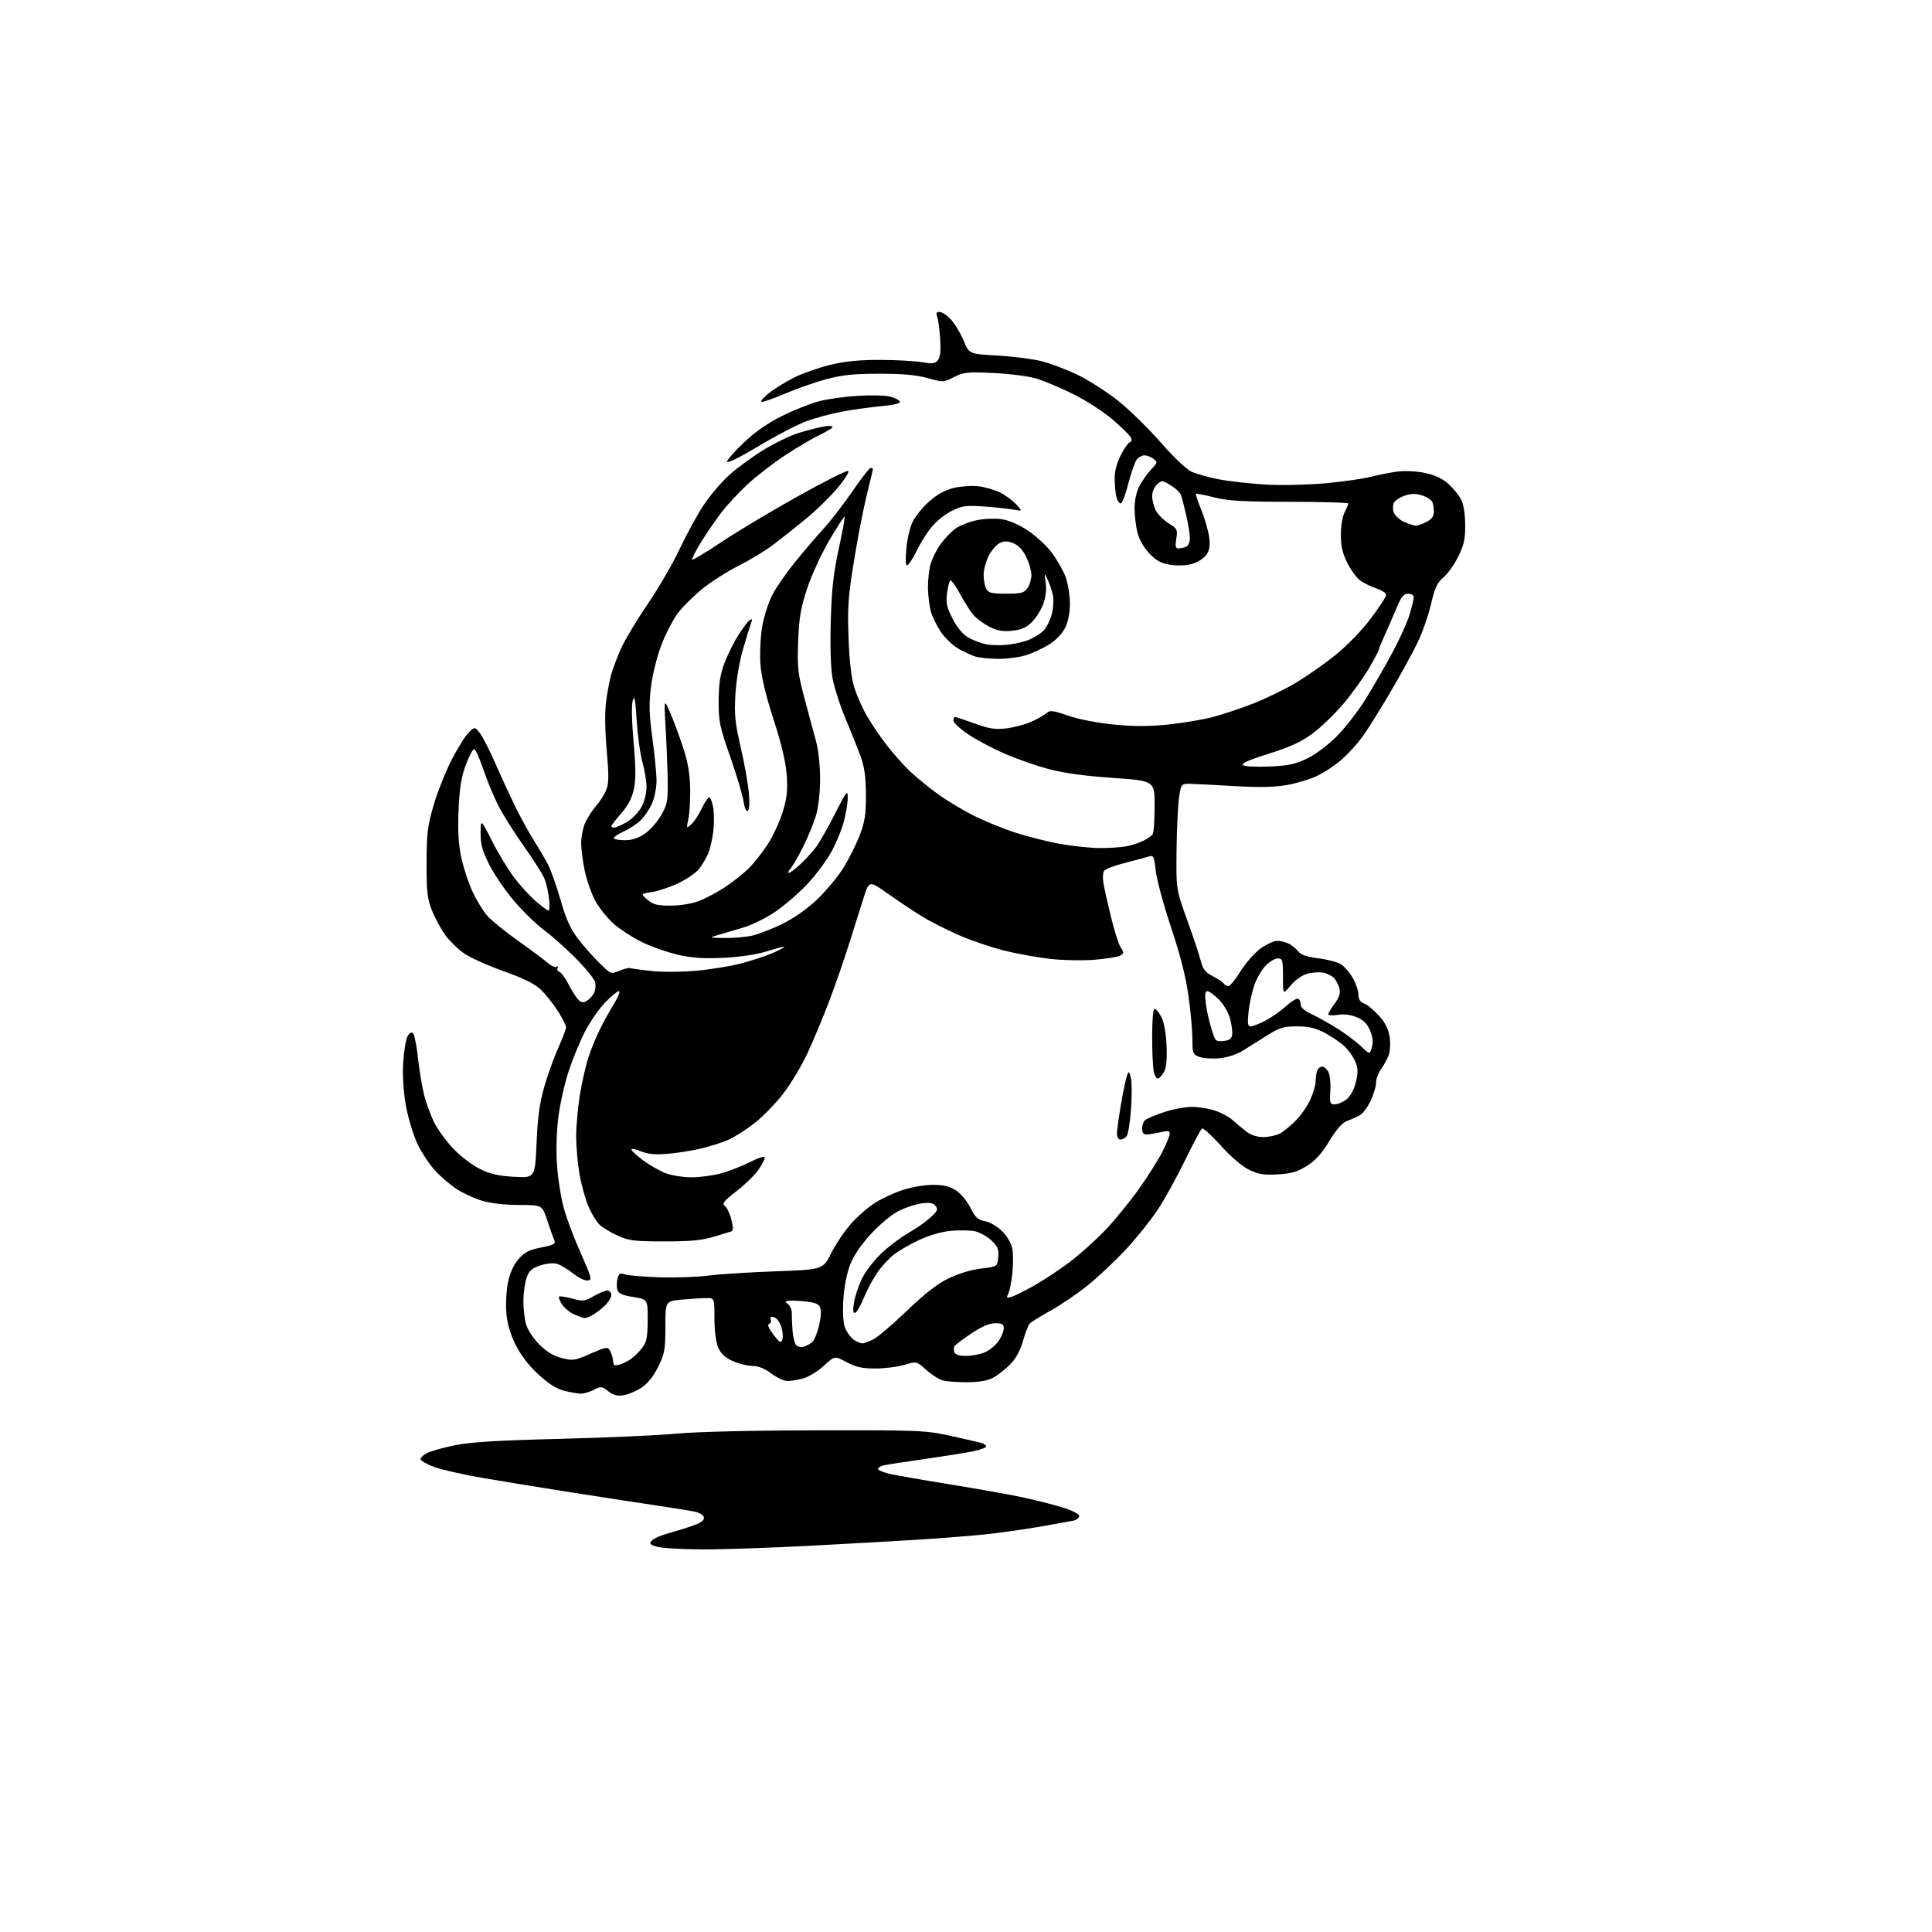 <?xml version="1.0" encoding="UTF-8" standalone="no"?>
<svg 
  version="1.1" 
  xmlns="http://www.w3.org/2000/svg" 
  xmlns:xlink="http://www.w3.org/1999/xlink" 
  xmlns:svg="http://www.w3.org/2000/svg"
  xmlns:rdf="http://www.w3.org/1999/02/22-rdf-syntax-ns#"
  xmlns:cc="http://creativecommons.org/ns#"
  xmlns:dc="http://purl.org/dc/elements/1.1/"
  viewBox="0 0 768 768"
  width="768"
  height="768"
>
<style>svg {background-color: white; }</style>"
<path stroke="none" fill="black" fill-rule="evenodd" d="M278.56,615.91C270.83,615.86 263.00,615.39 261.17,614.86C258.40,614.06 258.04,613.65 259.05,612.44C259.72,611.64 262.79,610.28 265.88,609.44C268.97,608.59 273.44,607.19 275.80,606.34C278.77,605.27 280.01,604.29 279.80,603.18C279.62,602.25 278.01,601.27 275.99,600.86C274.07,600.47 267.77,599.46 262.00,598.61C256.23,597.76 241.15,595.45 228.50,593.47C215.85,591.49 199.20,588.78 191.50,587.44C183.80,586.11 175.27,584.16 172.54,583.12C169.81,582.08 167.42,580.75 167.22,580.17C167.03,579.59 168.16,578.45 169.74,577.63C171.32,576.82 176.41,575.39 181.05,574.47C187.24,573.23 198.33,572.56 222.50,571.97C240.65,571.52 261.57,570.59 269.00,569.89C277.21,569.13 299.16,568.61 325.00,568.57C365.82,568.50 367.92,568.59 378.00,570.81C383.77,572.08 389.29,573.34 390.25,573.62C391.21,573.91 392.00,574.52 392.00,575.00C392.00,575.47 389.64,576.34 386.75,576.92C383.86,577.51 375.20,578.89 367.50,579.99C359.80,581.09 352.49,582.22 351.25,582.51C350.01,582.80 349.00,583.43 349.00,583.92C349.00,584.40 351.14,585.29 353.75,585.90C356.36,586.50 367.04,588.36 377.47,590.04C387.90,591.72 400.73,594.00 405.97,595.10C411.21,596.21 418.54,598.06 422.25,599.20C426.20,600.41 429.00,601.84 429.00,602.62C429.00,603.36 427.99,604.18 426.75,604.46C425.51,604.73 419.32,605.85 413.00,606.94C406.68,608.03 397.00,609.39 391.50,609.95C386.00,610.52 374.52,611.43 366.00,611.98C357.48,612.53 337.48,613.65 321.56,614.49C305.64,615.32 286.29,615.96 278.56,615.91zM247.89,554.63C245.36,555.04 243.81,554.64 241.79,553.05C239.24,551.05 238.88,551.01 236.09,552.46C234.44,553.31 232.15,554.00 230.99,554.00C229.83,554.00 226.84,553.49 224.34,552.86C221.15,552.05 218.06,550.10 213.92,546.27C210.09,542.72 206.94,538.60 204.91,534.46C202.79,530.16 201.61,526.06 201.27,521.78C200.99,518.30 201.30,512.85 201.96,509.67C202.76,505.86 204.19,502.72 206.16,500.48C208.54,497.76 210.36,496.83 215.12,495.90C220.04,494.93 220.98,494.43 220.38,493.11C219.98,492.22 218.72,488.69 217.59,485.25C215.53,479.00 215.53,479.00 206.44,479.00C201.09,479.00 195.13,478.35 191.93,477.41C188.94,476.54 184.40,474.49 181.83,472.86C179.26,471.22 175.28,467.86 172.99,465.37C170.70,462.89 167.48,457.98 165.83,454.46C164.18,450.93 162.15,444.10 161.31,439.28C160.36,433.86 159.97,427.41 160.27,422.41C160.54,417.96 161.30,413.30 161.97,412.05C162.79,410.52 163.51,410.11 164.20,410.80C164.76,411.36 165.64,415.79 166.16,420.66C166.69,425.52 167.80,432.17 168.63,435.43C169.47,438.69 171.28,443.60 172.68,446.35C174.07,449.09 177.47,453.73 180.24,456.66C183.01,459.59 187.76,463.20 190.78,464.68C194.99,466.74 198.22,467.47 204.48,467.80C212.68,468.23 212.68,468.23 213.29,454.37C213.75,443.79 214.50,438.42 216.45,431.72C217.86,426.88 220.36,419.96 222.01,416.33C223.65,412.70 225.00,409.09 225.00,408.31C225.00,407.54 223.48,404.56 221.62,401.70C219.77,398.84 216.73,395.06 214.87,393.29C212.54,391.08 207.99,388.84 200.24,386.08C194.05,383.89 187.01,380.73 184.60,379.07C182.18,377.41 178.81,374.15 177.10,371.82C175.39,369.50 172.99,365.10 171.77,362.05C169.84,357.25 169.55,354.67 169.57,343.00C169.60,331.23 169.96,328.29 172.39,320.00C173.92,314.77 177.17,306.63 179.61,301.90C182.05,297.18 185.10,292.31 186.40,291.09C188.76,288.88 188.76,288.88 190.77,291.43C191.87,292.84 194.69,298.38 197.03,303.74C199.37,309.11 203.08,317.10 205.27,321.50C207.47,325.90 210.76,331.84 212.58,334.69C214.41,337.54 216.81,341.67 217.93,343.86C219.05,346.05 221.28,352.40 222.90,357.97C225.10,365.57 226.83,369.39 229.86,373.30C232.07,376.16 235.91,380.48 238.38,382.90C242.81,387.23 242.92,387.28 246.19,385.91C248.01,385.15 249.94,384.66 250.47,384.84C251.00,385.01 254.76,385.52 258.82,385.97C262.89,386.43 270.78,386.41 276.37,385.92C281.96,385.44 289.98,384.16 294.19,383.08C298.40,382.00 304.15,380.13 306.96,378.92C309.76,377.72 311.92,376.58 311.74,376.40C311.56,376.23 308.51,377.00 304.96,378.13C300.98,379.40 294.43,380.39 287.90,380.73C280.02,381.13 275.39,380.84 269.80,379.60C265.67,378.68 259.19,376.43 255.40,374.60C251.60,372.77 246.46,369.45 243.97,367.24C241.47,365.02 238.19,360.93 236.67,358.14C235.15,355.34 233.26,350.01 232.47,346.28C231.68,342.55 231.03,337.57 231.02,335.22C231.01,332.86 231.67,329.32 232.50,327.35C233.32,325.38 235.25,322.34 236.79,320.58C238.33,318.83 240.20,315.93 240.94,314.14C242.04,311.49 242.08,308.52 241.17,298.19C240.48,290.34 240.38,283.02 240.91,279.00C241.38,275.43 242.28,270.60 242.92,268.27C243.55,265.94 245.33,261.22 246.88,257.77C248.43,254.32 253.21,246.35 257.51,240.05C261.80,233.76 267.49,223.97 270.14,218.29C272.80,212.62 277.03,204.85 279.55,201.03C282.06,197.21 286.60,191.82 289.64,189.05C292.67,186.28 298.83,181.74 303.32,178.97C307.82,176.20 314.20,173.11 317.50,172.10C320.80,171.09 325.19,169.96 327.25,169.59C329.31,169.22 330.98,169.27 330.96,169.70C330.94,170.14 328.68,171.55 325.94,172.84C323.19,174.12 317.03,177.75 312.23,180.91C307.43,184.06 300.65,189.28 297.17,192.51C293.68,195.73 288.92,200.88 286.59,203.94C284.26,207.00 280.63,212.32 278.53,215.77C276.42,219.21 274.90,222.23 275.15,222.48C275.40,222.73 280.62,219.59 286.75,215.49C292.88,211.39 306.45,203.26 316.91,197.42C327.36,191.58 336.44,186.98 337.09,187.20C337.76,187.42 336.04,190.26 333.05,193.85C330.18,197.29 324.45,202.90 320.30,206.30C316.16,209.71 310.25,214.38 307.18,216.69C304.11,218.99 297.97,222.70 293.55,224.92C289.12,227.15 282.70,231.23 279.28,234.01C275.86,236.78 271.49,241.10 269.56,243.62C267.64,246.14 264.67,251.82 262.96,256.25C261.19,260.86 259.40,268.01 258.79,272.95C257.93,279.92 258.04,283.90 259.36,293.60C260.26,300.21 260.99,307.84 260.98,310.56C260.97,313.28 260.12,317.35 259.09,319.60C258.07,321.86 255.99,324.86 254.47,326.27C252.95,327.68 249.97,329.61 247.85,330.57C245.73,331.52 244.00,332.69 244.00,333.15C244.00,333.62 245.92,334.00 248.27,334.00C251.18,334.00 253.71,333.20 256.23,331.49C258.27,330.11 261.18,326.84 262.72,324.24C265.15,320.09 265.49,318.51 265.44,311.50C265.41,307.10 265.06,297.65 264.65,290.50C263.91,277.50 263.91,277.50 266.49,283.50C267.91,286.80 270.23,293.10 271.66,297.50C273.48,303.13 274.28,307.87 274.36,313.50C274.43,317.90 274.11,323.29 273.65,325.49C272.83,329.44 272.84,329.46 274.85,327.64C275.96,326.63 277.80,323.83 278.94,321.40C280.08,318.98 281.42,317.00 281.92,317.00C282.42,317.00 283.14,318.84 283.52,321.09C283.90,323.34 283.90,327.65 283.52,330.66C283.15,333.68 282.24,337.57 281.51,339.32C280.78,341.07 279.16,343.79 277.92,345.37C276.68,346.95 272.96,349.52 269.65,351.09C266.34,352.65 261.61,354.24 259.13,354.61C254.63,355.28 254.63,355.28 257.37,357.64C259.64,359.59 261.23,360.00 266.55,360.00C270.38,360.00 274.94,359.25 277.84,358.15C280.51,357.14 285.17,354.67 288.18,352.67C291.20,350.67 295.38,347.36 297.47,345.33C299.57,343.29 303.04,338.92 305.18,335.61C307.32,332.29 310.01,326.47 311.17,322.67C312.83,317.21 313.16,314.15 312.73,308.13C312.36,302.94 310.69,295.86 307.50,286.00C304.34,276.23 302.64,269.04 302.28,263.97C301.99,259.83 302.30,253.15 302.98,249.12C303.66,245.09 305.50,239.35 307.07,236.36C308.65,233.37 312.76,227.45 316.21,223.21C319.67,218.97 324.76,213.03 327.52,210.00C330.29,206.97 335.40,200.34 338.89,195.25C342.37,190.16 345.62,186.00 346.11,186.00C346.60,186.00 347.00,186.21 347.00,186.46C347.00,186.71 345.91,191.33 344.57,196.71C343.23,202.09 340.93,213.93 339.46,223.00C337.17,237.17 336.86,241.47 337.31,253.50C337.63,262.40 338.43,269.50 339.50,273.00C340.43,276.02 342.57,280.98 344.26,284.00C345.95,287.02 349.58,292.43 352.33,296.00C355.08,299.57 359.39,304.42 361.91,306.78C364.44,309.13 369.23,313.05 372.57,315.48C375.90,317.92 382.20,321.74 386.57,323.98C390.93,326.22 398.66,329.38 403.74,331.02C408.82,332.65 416.92,334.68 421.74,335.52C426.56,336.36 433.43,337.08 437.02,337.11C440.60,337.15 445.33,336.85 447.52,336.45C449.71,336.06 452.85,335.06 454.50,334.23C456.15,333.40 457.83,332.22 458.23,331.61C458.64,331.00 458.98,325.97 458.98,320.44C459.00,310.38 459.00,310.38 442.25,309.22C430.68,308.41 422.71,307.30 416.49,305.61C411.53,304.27 403.65,301.49 398.99,299.44C394.32,297.39 387.91,293.96 384.75,291.82C381.59,289.68 379.00,287.27 379.00,286.46C379.00,285.66 379.28,285.00 379.63,285.00C379.97,285.00 383.46,286.17 387.38,287.59C393.14,289.68 395.54,290.06 399.92,289.56C402.90,289.22 407.39,288.04 409.88,286.93C412.38,285.83 415.14,284.28 416.01,283.49C417.39,282.24 418.48,282.37 424.55,284.48C428.58,285.88 436.15,287.36 442.56,288.00C450.55,288.80 456.57,288.81 464.22,288.03C470.04,287.44 478.11,286.08 482.15,285.02C486.19,283.95 493.44,281.53 498.25,279.64C503.06,277.74 510.48,274.14 514.75,271.64C519.01,269.13 526.15,264.16 530.60,260.59C535.42,256.73 541.20,250.79 544.85,245.95C548.23,241.48 551.00,237.22 551.00,236.48C551.00,235.75 549.31,234.61 547.25,233.94C545.19,233.27 542.30,231.88 540.84,230.85C539.37,229.83 537.01,226.65 535.59,223.80C533.66,219.93 533.00,217.07 533.01,212.55C533.01,209.14 533.66,205.25 534.51,203.64C535.33,202.06 536.00,200.49 536.00,200.14C536.00,199.79 525.54,199.49 512.75,199.47C494.01,199.45 488.16,199.11 482.60,197.70C478.81,196.75 475.56,196.10 475.39,196.28C475.21,196.45 476.18,199.35 477.54,202.72C478.90,206.09 480.30,210.89 480.64,213.40C481.10,216.74 480.83,218.61 479.64,220.43C478.74,221.80 476.25,223.44 474.10,224.09C471.71,224.80 468.32,224.98 465.35,224.53C461.55,223.96 459.73,222.99 456.90,220.01C454.70,217.70 452.85,214.45 452.15,211.67C451.52,209.16 451.00,204.82 451.00,202.02C451.00,198.93 451.76,195.46 452.93,193.21C454.00,191.17 456.10,188.20 457.60,186.61C460.22,183.84 460.26,183.66 458.48,182.36C457.46,181.61 455.86,181.00 454.93,181.00C454.00,181.00 452.65,181.72 451.92,182.59C451.20,183.47 449.68,187.77 448.55,192.16C447.42,196.55 446.05,200.13 445.50,200.13C444.95,200.12 444.21,199.08 443.85,197.81C443.49,196.54 443.15,193.35 443.10,190.72C443.03,187.46 443.79,184.38 445.47,181.06C446.83,178.38 448.47,176.01 449.13,175.79C449.94,175.52 450.02,174.86 449.38,173.71C448.86,172.78 445.52,169.55 441.97,166.52C438.41,163.50 431.45,159.03 426.50,156.59C421.55,154.15 415.02,151.40 412.00,150.48C408.98,149.57 401.31,148.58 394.96,148.28C384.51,147.79 383.03,147.94 379.20,149.90C375.04,152.02 374.89,152.02 368.74,150.30C364.25,149.04 358.86,148.56 349.50,148.56C339.33,148.57 334.75,149.05 328.43,150.75C324.00,151.94 316.61,154.53 312.02,156.49C307.44,158.45 303.24,159.91 302.69,159.73C302.15,159.55 303.52,157.96 305.74,156.21C307.96,154.45 312.50,151.66 315.84,150.00C319.17,148.35 325.64,146.10 330.20,145.00C336.11,143.59 341.81,143.03 350.00,143.07C356.32,143.10 363.75,143.50 366.50,143.98C370.65,144.69 371.73,144.55 372.84,143.17C373.78,141.99 374.04,139.44 373.71,134.50C373.45,130.65 372.91,126.71 372.51,125.75C371.99,124.48 372.26,124.00 373.49,124.00C374.43,124.00 376.46,125.35 378.01,127.01C379.55,128.66 381.81,132.42 383.03,135.36C385.25,140.71 385.25,140.71 396.37,141.33C402.49,141.67 410.43,142.68 414.00,143.57C417.57,144.46 424.12,146.94 428.54,149.09C432.96,151.24 440.21,155.91 444.65,159.46C449.08,163.01 456.61,170.38 461.37,175.85C466.18,181.38 471.57,186.52 473.51,187.44C475.44,188.35 480.42,189.75 484.60,190.55C488.77,191.35 497.21,192.28 503.34,192.63C509.50,192.97 520.08,192.73 526.96,192.10C533.81,191.47 541.91,190.31 544.96,189.53C548.00,188.75 552.79,187.81 555.58,187.45C558.44,187.08 563.16,187.31 566.39,187.98C570.19,188.77 573.30,190.20 575.61,192.23C577.53,193.92 579.84,196.69 580.74,198.40C581.78,200.37 582.40,204.06 582.44,208.50C582.49,214.22 581.99,216.54 579.70,221.20C578.16,224.34 575.51,228.08 573.81,229.51C571.30,231.62 570.37,233.61 568.85,240.14C567.82,244.56 565.44,251.40 563.55,255.34C561.67,259.28 556.74,268.27 552.59,275.32C548.45,282.38 543.44,290.35 541.47,293.05C539.49,295.74 535.82,299.75 533.31,301.96C530.80,304.17 526.42,307.08 523.57,308.42C520.72,309.77 515.27,311.42 511.46,312.08C506.64,312.92 500.41,313.05 491.01,312.50C483.58,312.06 475.70,311.66 473.51,311.60C469.51,311.50 469.51,311.50 468.70,317.00C468.25,320.02 467.80,329.48 467.70,338.00C467.52,353.50 467.52,353.50 471.85,365.50C474.24,372.10 476.68,379.45 477.28,381.82C478.16,385.33 479.08,386.51 482.12,388.06C484.18,389.11 486.15,390.43 486.49,390.99C486.84,391.54 487.65,392.00 488.31,391.99C488.96,391.98 491.15,389.31 493.16,386.06C495.18,382.80 498.73,378.76 501.06,377.07C503.39,375.38 506.39,374.00 507.72,374.00C509.04,374.00 511.11,374.50 512.32,375.12C513.52,375.73 515.20,377.11 516.06,378.19C517.16,379.57 519.55,380.39 524.17,380.96C527.77,381.41 531.82,382.49 533.17,383.38C534.52,384.26 536.61,386.73 537.81,388.88C539.01,391.02 540.00,393.96 540.00,395.41C540.00,397.24 540.70,398.32 542.29,398.92C543.55,399.40 546.19,401.57 548.15,403.75C550.66,406.52 551.93,409.05 552.40,412.19C552.78,414.72 552.61,417.89 552.01,419.47C551.43,421.00 550.06,423.51 548.98,425.03C547.89,426.56 547.00,428.98 547.00,430.42C547.00,431.85 546.04,435.06 544.87,437.54C543.71,440.03 541.79,442.61 540.62,443.28C539.46,443.95 537.18,444.98 535.58,445.56C533.54,446.30 531.37,448.74 528.45,453.56C525.43,458.55 522.91,461.34 519.49,463.47C515.72,465.84 513.33,466.53 507.91,466.84C502.38,467.15 500.22,466.80 496.53,465.01C493.77,463.68 489.35,459.89 485.34,455.43C481.70,451.38 478.31,448.31 477.82,448.61C477.33,448.91 474.27,454.64 471.02,461.33C467.77,468.02 462.88,476.88 460.14,481.00C457.40,485.12 451.73,492.19 447.54,496.70C443.34,501.22 436.52,507.64 432.37,510.98C428.22,514.31 421.53,518.85 417.50,521.06C413.47,523.28 409.74,525.63 409.21,526.29C408.68,526.96 407.50,530.08 406.59,533.24C405.50,537.05 403.77,540.16 401.46,542.47C399.54,544.39 396.51,546.74 394.73,547.70C392.58,548.85 389.17,549.44 384.50,549.46C380.65,549.48 376.25,549.15 374.72,548.72C373.20,548.30 370.24,546.41 368.15,544.52C364.36,541.09 364.36,541.09 359.52,542.54C356.86,543.34 351.67,544.00 347.99,544.00C342.75,544.00 340.26,543.45 336.54,541.47C331.79,538.94 331.79,538.94 327.50,542.90C325.14,545.07 321.47,547.33 319.35,547.92C317.23,548.51 314.38,548.98 313.00,548.97C311.62,548.95 308.73,547.61 306.57,545.97C303.94,543.98 301.46,542.99 299.07,542.98C297.11,542.97 293.57,542.08 291.21,541.01C288.13,539.61 286.51,538.08 285.46,535.56C284.59,533.48 284.00,528.82 284.00,524.03C284.00,516.00 284.00,516.00 280.75,516.01C278.96,516.01 274.57,516.29 271.00,516.63C264.50,517.24 264.50,517.24 264.50,527.37C264.50,536.48 264.21,538.08 261.65,543.30C259.77,547.12 257.52,549.95 255.04,551.59C252.97,552.96 249.75,554.33 247.89,554.63zM246.25,542.48C247.49,542.13 249.60,541.06 250.94,540.11C252.28,539.15 254.29,537.16 255.40,535.66C257.04,533.46 257.44,531.39 257.46,524.72C257.50,516.50 257.50,516.50 251.77,515.59C247.49,514.91 245.88,514.20 245.43,512.77C245.09,511.72 245.11,509.72 245.46,508.32C245.98,506.22 246.47,505.92 248.30,506.57C249.51,507.00 255.66,507.53 261.97,507.74C268.28,507.95 277.06,507.66 281.47,507.08C285.89,506.51 297.97,505.74 308.32,505.36C327.13,504.69 327.13,504.69 330.47,498.06C332.31,494.41 335.88,489.13 338.40,486.32C340.93,483.51 345.13,479.85 347.75,478.18C350.36,476.52 355.30,474.22 358.72,473.08C362.20,471.91 367.53,471.00 370.82,471.00C375.25,471.00 377.54,471.56 380.10,473.25C381.97,474.49 384.54,477.59 385.81,480.15C387.72,484.00 388.71,484.91 391.57,485.45C393.54,485.82 396.48,487.55 398.39,489.45C400.36,491.43 402.02,494.29 402.42,496.42C402.79,498.40 402.79,502.83 402.42,506.26C402.04,509.69 401.31,513.33 400.78,514.34C399.95,515.95 400.13,516.10 402.16,515.49C403.45,515.10 407.55,513.05 411.28,510.93C415.01,508.80 421.36,504.59 425.38,501.56C429.41,498.53 435.80,492.76 439.60,488.74C443.39,484.72 449.36,477.40 452.85,472.47C456.34,467.54 460.51,460.93 462.10,457.78C463.70,454.63 465.00,451.42 465.00,450.63C465.00,449.50 464.23,449.39 461.25,450.08C459.19,450.56 456.71,450.96 455.75,450.98C454.57,450.99 454.00,450.23 454.00,448.62C454.00,447.31 454.56,445.78 455.25,445.21C455.94,444.65 459.30,443.24 462.72,442.09C466.14,440.94 471.12,440.00 473.79,440.00C476.46,440.00 480.65,440.68 483.10,441.52C485.56,442.36 488.67,444.05 490.03,445.29C491.39,446.52 493.80,448.54 495.38,449.77C497.24,451.21 499.66,452.00 502.18,452.00C504.34,452.00 507.31,451.36 508.80,450.58C510.28,449.80 513.16,447.44 515.20,445.33C517.23,443.22 519.81,439.48 520.92,437.00C522.04,434.52 522.97,431.30 522.98,429.83C522.99,428.36 523.27,426.45 523.61,425.58C523.94,424.71 524.82,424.00 525.57,424.00C526.32,424.00 527.43,424.94 528.05,426.10C528.67,427.25 529.02,430.63 528.84,433.60C528.53,438.54 528.68,439.00 530.62,439.00C531.78,439.00 533.87,438.10 535.26,437.01C536.86,435.75 538.23,433.21 538.97,430.14C539.92,426.16 539.87,424.64 538.69,421.88C537.90,420.02 535.95,417.30 534.37,415.83C532.79,414.37 529.30,412.00 526.60,410.58C522.87,408.62 520.23,408.00 515.56,408.00C510.28,408.00 508.64,408.49 503.96,411.43C500.96,413.32 496.61,416.05 494.30,417.50C491.71,419.12 488.05,420.34 484.80,420.66C481.88,420.95 478.26,420.71 476.75,420.12C474.17,419.12 474.00,418.67 474.00,413.06C474.00,409.76 473.30,402.04 472.44,395.89C471.38,388.27 469.17,379.58 465.50,368.60C462.55,359.75 459.81,349.65 459.43,346.17C458.78,340.32 458.56,339.89 456.61,340.50C455.45,340.87 451.16,342.02 447.08,343.05C443.00,344.08 439.30,345.51 438.85,346.21C438.40,346.92 438.30,349.07 438.62,351.00C438.95,352.93 440.29,358.97 441.62,364.44C442.94,369.91 444.69,375.41 445.51,376.66C446.86,378.72 446.83,379.02 445.19,379.90C444.20,380.43 439.59,381.17 434.94,381.53C430.30,381.90 422.45,381.74 417.49,381.18C412.54,380.62 404.44,379.16 399.49,377.95C394.55,376.74 386.49,374.03 381.59,371.92C376.69,369.81 369.94,366.40 366.59,364.34C363.24,362.28 357.13,358.21 353.00,355.29C345.50,349.99 345.50,349.99 343.35,356.75C342.17,360.46 339.54,368.77 337.51,375.22C335.48,381.67 331.89,392.02 329.53,398.22C327.17,404.42 323.36,413.55 321.07,418.49C318.78,423.44 314.46,430.68 311.47,434.58C308.48,438.48 303.34,443.79 300.05,446.38C296.75,448.97 292.01,451.99 289.51,453.10C287.00,454.21 281.93,455.81 278.23,456.66C274.53,457.51 268.56,458.43 264.96,458.70C260.35,459.05 257.33,458.75 254.71,457.65C252.67,456.80 251.00,456.49 251.00,456.97C251.00,457.44 253.20,459.45 255.89,461.42C258.58,463.40 262.69,465.69 265.02,466.51C267.35,467.33 271.80,468.00 274.92,468.00C278.03,468.00 283.15,467.33 286.30,466.51C289.44,465.69 294.71,463.66 298.01,462.00C301.70,460.13 304.00,459.44 304.00,460.18C304.00,460.85 302.85,463.05 301.45,465.08C300.04,467.10 296.14,470.90 292.77,473.52C287.68,477.47 286.90,478.46 288.15,479.39C288.97,480.00 290.14,482.44 290.73,484.82C291.55,488.04 291.53,489.23 290.66,489.52C290.02,489.73 286.80,490.72 283.50,491.70C278.99,493.05 274.14,493.50 264.00,493.48C252.09,493.47 249.91,493.19 245.51,491.18C242.77,489.93 239.54,487.98 238.34,486.85C237.14,485.73 235.17,482.50 233.96,479.69C232.75,476.87 231.15,471.18 230.41,467.03C229.67,462.89 229.06,456.12 229.04,452.00C229.02,447.88 229.69,440.30 230.52,435.17C231.35,430.03 232.96,423.10 234.08,419.77C235.20,416.43 237.42,411.18 239.01,408.10C240.60,405.02 243.08,400.59 244.51,398.25C245.94,395.91 246.62,394.00 246.02,394.00C245.42,394.00 242.99,395.99 240.63,398.42C238.26,400.85 234.70,405.95 232.71,409.74C230.72,413.53 227.76,420.65 226.13,425.56C224.50,430.48 222.63,438.77 221.96,444.00C221.24,449.71 221.02,457.36 221.42,463.16C221.78,468.48 222.99,476.13 224.11,480.16C225.22,484.20 227.84,491.32 229.94,496.00C232.03,500.68 234.05,505.51 234.44,506.75C234.99,508.55 234.75,509.00 233.20,509.00C232.14,509.00 229.56,507.64 227.47,505.98C225.38,504.31 222.53,502.67 221.15,502.32C219.76,501.97 216.80,502.32 214.56,503.09C211.34,504.21 210.25,505.22 209.31,508.00C208.65,509.93 208.09,513.98 208.06,517.00C208.03,520.02 208.49,524.23 209.08,526.35C209.70,528.57 211.95,532.00 214.38,534.43C217.31,537.37 220.06,539.03 223.34,539.86C227.76,540.97 228.52,540.85 234.78,538.09C240.58,535.54 241.61,535.34 242.35,536.66C242.82,537.50 243.35,538.93 243.53,539.84C243.70,540.75 243.88,541.87 243.92,542.32C243.97,542.77 245.01,542.84 246.25,542.48zM384.00,539.00C386.24,539.00 389.56,538.38 391.38,537.61C393.21,536.85 395.67,534.87 396.85,533.21C398.03,531.55 399.00,529.25 399.00,528.10C399.00,526.38 398.38,526.00 395.61,526.00C393.32,526.00 390.26,527.31 386.13,530.07C382.77,532.31 379.76,534.59 379.42,535.12C379.09,535.66 379.07,536.75 379.38,537.55C379.74,538.49 381.37,539.00 384.00,539.00zM319.50,535.34C320.60,535.04 322.12,534.19 322.88,533.47C323.65,532.75 324.81,530.03 325.47,527.44C326.13,524.84 326.47,521.70 326.24,520.47C325.92,518.79 324.90,518.08 322.16,517.63C320.14,517.29 316.93,517.03 315.00,517.04C311.97,517.06 311.72,517.23 313.16,518.32C314.07,519.02 314.79,520.69 314.76,522.04C314.72,523.39 314.86,526.52 315.05,529.00C315.25,531.48 315.88,534.04 316.45,534.70C317.03,535.36 318.40,535.65 319.50,535.34zM310.99,532.53C311.33,531.55 311.15,529.25 310.58,527.43C310.01,525.60 308.71,523.90 307.69,523.63C306.43,523.30 306.01,523.57 306.36,524.51C306.65,525.26 306.35,526.05 305.70,526.27C304.94,526.52 305.56,528.05 307.43,530.50C309.91,533.75 310.45,534.06 310.99,532.53zM342.77,534.00C343.50,534.00 345.52,533.26 347.26,532.37C349.00,531.47 354.97,526.36 360.53,521.02C367.59,514.24 372.59,510.35 377.07,508.17C380.95,506.28 386.08,504.74 390.00,504.27C396.50,503.50 396.50,503.50 396.81,499.71C397.07,496.54 396.61,495.44 393.99,492.99C392.27,491.38 389.27,489.77 387.33,489.40C385.39,489.04 381.15,488.98 377.90,489.28C374.38,489.59 369.38,491.04 365.51,492.85C361.93,494.52 357.40,497.12 355.43,498.62C353.47,500.12 350.45,503.39 348.73,505.90C347.00,508.40 344.59,512.93 343.36,515.96C342.13,518.98 340.59,521.64 339.95,521.85C339.11,522.13 338.98,521.00 339.47,517.87C339.84,515.47 341.24,511.20 342.58,508.39C343.92,505.58 347.41,501.02 350.33,498.25C353.26,495.48 358.10,491.83 361.08,490.14C364.06,488.45 368.01,485.69 369.85,484.01C372.70,481.39 373.00,480.71 371.89,479.36C370.90,478.18 369.51,477.93 366.29,478.37C363.94,478.70 359.82,480.07 357.14,481.43C354.41,482.81 349.60,486.81 346.17,490.56C342.22,494.87 339.29,499.22 337.89,502.86C336.58,506.28 335.53,511.75 335.24,516.74C334.92,522.15 335.18,526.03 336.01,528.03C336.71,529.71 338.21,531.74 339.36,532.54C340.51,533.34 342.04,534.00 342.77,534.00zM232.32,523.96C231.87,523.94 230.07,523.30 228.33,522.54C226.58,521.78 224.38,519.98 223.44,518.55C222.50,517.11 221.95,515.71 222.23,515.44C222.51,515.16 224.85,515.50 227.44,516.20C231.77,517.35 232.47,517.28 236.03,515.23C238.15,514.00 240.59,513.00 241.45,513.00C242.30,513.00 243.00,513.82 243.00,514.81C243.00,515.81 241.76,517.78 240.25,519.19C238.74,520.60 236.52,522.26 235.32,522.88C234.11,523.50 232.76,523.98 232.32,523.96zM445.38,453.00C444.60,453.00 444.00,451.98 444.00,450.68C444.00,449.40 444.73,444.12 445.61,438.95C446.50,433.78 447.58,428.64 448.01,427.53C448.72,425.68 448.85,425.75 449.53,428.37C449.94,429.95 449.98,435.55 449.61,440.81C449.24,446.07 448.44,450.97 447.84,451.69C447.25,452.41 446.14,453.00 445.38,453.00zM460.38,428.71C459.77,428.91 458.98,427.65 458.63,425.91C458.28,424.17 458.00,417.86 458.00,411.88C458.00,405.48 458.40,401.00 458.97,401.00C459.51,401.00 460.71,402.46 461.65,404.25C462.70,406.26 463.49,410.56 463.72,415.50C463.97,420.80 463.66,424.32 462.80,425.92C462.08,427.25 461.00,428.51 460.38,428.71zM545.34,416.29C545.92,414.26 545.71,412.23 544.63,409.65C543.51,406.97 542.02,405.49 539.34,404.37C536.94,403.36 534.25,403.02 531.80,403.42C529.71,403.75 528.00,403.66 528.00,403.21C528.00,402.76 529.14,400.84 530.54,398.94C532.37,396.48 532.91,394.79 532.47,393.00C532.12,391.62 531.18,389.76 530.37,388.86C529.56,387.97 527.62,386.97 526.07,386.66C524.51,386.35 521.63,386.54 519.66,387.08C517.54,387.67 514.85,389.57 513.04,391.76C510.00,395.46 510.00,395.46 510.00,388.23C510.00,381.55 509.84,381.00 507.90,381.00C506.75,381.00 504.54,382.35 502.99,384.01C501.45,385.66 499.45,389.15 498.56,391.76C497.66,394.37 496.66,399.09 496.32,402.25C495.83,406.96 495.99,408.00 497.21,408.00C498.03,408.00 500.69,406.94 503.13,405.65C505.56,404.35 509.11,401.88 511.00,400.15C512.90,398.42 515.02,397.00 515.72,397.00C516.43,397.00 517.00,397.92 517.00,399.05C517.00,400.51 518.36,401.73 521.75,403.32C524.36,404.55 529.08,407.22 532.24,409.26C535.39,411.29 539.44,414.36 541.24,416.08C544.50,419.20 544.50,419.20 545.34,416.29zM486.31,413.81C488.70,413.58 489.58,412.96 489.81,411.33C489.98,410.13 489.60,407.23 488.97,404.89C488.33,402.52 486.35,399.15 484.51,397.31C482.69,395.49 480.64,394.00 479.96,394.00C479.07,394.00 478.89,395.32 479.31,398.75C479.64,401.36 480.62,405.89 481.51,408.81C483.05,413.90 483.24,414.11 486.31,413.81zM233.10,397.94C234.12,397.40 235.45,396.02 236.06,394.88C236.67,393.75 236.90,391.73 236.57,390.41C236.23,389.09 232.69,384.74 228.69,380.75C224.70,376.76 219.03,371.74 216.11,369.60C213.19,367.45 207.91,362.31 204.38,358.17C200.85,354.04 196.40,347.52 194.48,343.69C191.71,338.14 191.01,335.59 191.05,331.12C191.10,325.50 191.10,325.50 195.69,334.50C198.21,339.45 202.23,346.05 204.63,349.17C207.03,352.29 210.87,356.45 213.18,358.42C215.48,360.39 217.67,362.00 218.06,362.00C218.44,362.00 218.53,359.86 218.25,357.25C217.97,354.64 217.15,351.05 216.43,349.27C215.71,347.49 211.99,341.64 208.17,336.27C204.35,330.90 199.76,323.57 197.97,320.00C196.17,316.43 193.52,309.98 192.07,305.68C190.62,301.37 189.00,297.84 188.47,297.82C187.94,297.80 186.44,300.65 185.14,304.15C183.35,308.97 182.66,313.27 182.29,322.00C181.94,330.28 182.25,335.57 183.38,340.91C184.25,344.98 186.25,351.05 187.82,354.41C189.39,357.76 191.93,361.98 193.47,363.79C195.00,365.61 200.58,370.17 205.88,373.93C211.17,377.70 216.57,381.72 217.88,382.87C219.19,384.02 220.72,384.67 221.28,384.32C221.85,383.98 222.02,384.16 221.66,384.74C221.30,385.32 221.62,386.02 222.36,386.31C223.10,386.59 224.72,388.78 225.95,391.16C227.18,393.55 228.88,396.27 229.72,397.22C230.87,398.51 231.71,398.69 233.10,397.94zM288.00,372.87C291.57,372.92 296.52,372.49 299.00,371.92C301.48,371.35 306.77,369.32 310.76,367.40C315.16,365.29 320.55,361.55 324.47,357.88C328.01,354.56 332.77,348.91 335.05,345.31C337.32,341.71 340.32,335.78 341.71,332.14C343.79,326.69 344.24,323.80 344.22,316.00C344.20,309.12 343.65,304.99 342.21,301.00C341.13,297.98 338.40,291.10 336.14,285.73C333.89,280.35 331.54,273.01 330.91,269.40C330.21,265.40 329.95,256.55 330.25,246.68C330.61,234.16 331.33,227.70 333.42,218.14C334.90,211.35 335.95,205.62 335.75,205.42C335.54,205.21 332.81,209.42 329.66,214.77C326.51,220.15 322.55,228.75 320.83,234.00C318.28,241.77 317.63,245.60 317.28,255.00C316.89,265.43 317.13,267.57 319.90,278.00C321.58,284.32 323.64,291.96 324.47,294.97C325.33,298.03 326.00,304.44 326.00,309.54C326.00,314.95 325.35,320.84 324.40,324.07C323.52,327.06 321.23,332.65 319.31,336.50C317.40,340.35 315.12,344.29 314.26,345.25C313.40,346.21 313.10,346.99 313.60,346.97C314.09,346.96 316.13,345.43 318.12,343.58C320.10,341.73 322.88,338.71 324.29,336.86C325.69,335.01 329.13,329.00 331.91,323.50C336.51,314.43 336.98,313.83 336.99,317.04C337.00,318.99 336.30,323.26 335.45,326.54C334.60,329.81 332.33,335.30 330.41,338.74C328.49,342.17 324.35,347.75 321.22,351.13C318.09,354.52 312.50,359.41 308.80,362.00C304.82,364.80 299.32,367.56 295.29,368.77C291.56,369.90 286.93,371.27 285.00,371.81C281.75,372.72 281.97,372.80 288.00,372.87zM244.11,329.00C244.73,329.00 246.92,328.05 249.00,326.88C251.07,325.72 253.72,323.07 254.88,321.00C256.15,318.74 257.00,315.48 256.99,312.86C256.98,310.46 256.26,306.02 255.39,303.00C254.51,299.98 253.49,292.55 253.10,286.50C252.56,277.81 252.23,276.13 251.53,278.50C251.00,280.33 251.13,286.78 251.86,295.03C252.76,305.08 252.79,309.89 251.97,313.72C251.20,317.31 249.67,320.23 246.93,323.34C244.77,325.80 243.00,328.08 243.00,328.40C243.00,328.73 243.50,329.00 244.11,329.00zM297.25,322.35C296.64,322.72 295.95,321.15 295.55,318.48C295.18,316.00 292.79,308.02 290.25,300.74C286.03,288.67 285.63,286.70 285.68,278.50C285.72,271.65 286.28,268.07 288.02,263.50C289.27,260.20 291.77,255.19 293.57,252.36C295.36,249.53 297.40,246.87 298.09,246.45C299.00,245.88 299.14,246.19 298.60,247.59C298.19,248.64 296.74,253.32 295.38,258.00C293.93,262.97 292.67,270.44 292.34,276.00C291.86,284.05 292.18,287.25 294.43,297.00C295.89,303.32 297.35,311.47 297.67,315.11C298.04,319.18 297.87,321.96 297.25,322.35zM504.70,304.70C512.21,304.36 514.97,303.77 519.70,301.47C523.11,299.81 528.01,296.11 531.60,292.47C534.96,289.07 540.16,282.29 543.17,277.39C546.18,272.50 550.93,264.23 553.73,259.00C556.53,253.78 559.53,247.06 560.41,244.07C561.28,241.08 562.00,238.04 562.00,237.32C562.00,236.59 560.99,236.01 559.75,236.02C557.96,236.03 557.01,237.21 555.11,241.77C553.79,244.92 551.66,249.83 550.36,252.69C549.06,255.54 548.00,258.16 548.00,258.51C548.00,258.86 546.24,262.15 544.08,265.83C541.93,269.50 537.37,275.81 533.95,279.85C530.53,283.89 525.04,289.18 521.74,291.61C517.27,294.90 512.84,296.94 504.27,299.64C496.17,302.19 493.19,303.53 494.14,304.18C494.89,304.69 499.64,304.93 504.70,304.70zM396.57,261.91C393.23,261.87 389.30,261.46 387.83,261.02C386.36,260.58 383.30,259.17 381.03,257.90C378.77,256.62 375.58,253.57 373.94,251.10C372.31,248.64 370.53,244.97 369.99,242.95C369.44,240.93 368.95,236.85 368.88,233.89C368.82,230.92 369.27,226.66 369.88,224.40C370.49,222.15 372.31,218.50 373.91,216.29C375.51,214.07 378.20,211.28 379.88,210.09C381.56,208.89 385.32,207.41 388.22,206.80C391.18,206.18 395.58,206.01 398.22,206.40C401.17,206.85 405.12,208.57 408.72,210.98C411.90,213.11 416.12,217.02 418.09,219.67C420.07,222.33 422.48,226.53 423.46,229.00C424.43,231.47 425.25,236.20 425.29,239.50C425.33,243.39 424.70,246.86 423.50,249.38C422.34,251.80 419.92,254.37 417.07,256.17C414.56,257.76 410.28,259.73 407.57,260.54C404.86,261.34 399.91,261.96 396.57,261.91zM400.50,256.30C403.25,256.01 407.07,255.13 408.99,254.34C410.90,253.55 413.44,251.99 414.63,250.88C415.81,249.77 417.33,246.88 418.01,244.47C418.68,242.06 418.94,238.60 418.57,236.79C418.21,234.98 417.28,232.15 416.51,230.50C415.11,227.50 415.11,227.50 415.68,231.76C416.06,234.57 415.69,237.51 414.61,240.34C413.71,242.72 411.64,245.93 410.03,247.47C407.88,249.54 405.80,250.41 402.22,250.75C398.61,251.10 396.34,250.70 393.43,249.21C391.27,248.10 388.48,246.10 387.23,244.76C385.98,243.42 383.45,239.50 381.60,236.05C379.76,232.60 377.97,230.24 377.62,230.81C377.27,231.37 376.73,233.78 376.42,236.17C375.97,239.67 376.40,241.55 378.68,245.98C380.49,249.50 382.72,252.17 384.91,253.42C386.78,254.49 389.93,255.69 391.91,256.10C393.88,256.50 397.75,256.59 400.50,256.30zM399.98,236.00C405.98,236.00 407.09,235.71 408.44,233.78C409.30,232.56 410.00,230.22 410.00,228.59C410.00,226.96 409.08,223.74 407.96,221.42C406.65,218.72 404.85,216.76 402.92,215.97C400.67,215.04 399.30,215.00 397.50,215.82C396.17,216.43 394.16,218.72 393.04,220.92C391.92,223.12 391.00,226.54 391.00,228.53C391.00,230.51 391.47,233.00 392.04,234.07C392.91,235.69 394.17,236.00 399.98,236.00zM360.84,224.60C359.99,225.13 359.84,223.46 360.28,218.25C360.62,214.20 361.73,209.48 362.89,207.21C364.01,205.03 366.98,201.43 369.50,199.21C372.54,196.53 375.77,194.77 379.15,193.96C381.94,193.30 386.39,193.00 389.04,193.32C391.69,193.63 395.58,194.77 397.68,195.85C399.78,196.92 402.62,199.03 404.00,200.53C406.50,203.26 406.50,203.26 403.00,202.60C401.07,202.24 395.82,201.67 391.32,201.35C384.18,200.83 382.55,201.04 378.57,202.97C376.06,204.18 372.51,206.93 370.68,209.07C368.84,211.20 366.14,215.41 364.67,218.42C363.20,221.43 361.47,224.21 360.84,224.60zM468.41,218.00C469.19,218.00 470.55,217.73 471.42,217.39C472.35,217.04 473.00,215.61 473.00,213.96C473.00,212.40 472.32,208.20 471.49,204.62C470.66,201.05 469.72,197.43 469.39,196.58C469.07,195.73 467.25,194.08 465.35,192.91C462.05,190.87 461.82,190.85 459.95,192.54C458.87,193.52 458.00,195.60 458.00,197.20C458.00,198.80 458.66,201.38 459.48,202.95C460.29,204.52 462.58,206.82 464.58,208.05C467.98,210.15 468.17,210.53 467.59,214.15C467.12,217.11 467.31,218.00 468.41,218.00zM562.80,208.96C563.51,208.98 565.43,208.31 567.05,207.47C569.07,206.43 570.00,205.19 570.00,203.56C570.00,202.24 569.74,200.47 569.41,199.63C569.09,198.79 567.29,197.59 565.41,196.97C562.86,196.13 561.11,196.14 558.49,197.00C556.56,197.64 554.59,198.91 554.11,199.83C553.62,200.77 553.61,202.50 554.10,203.79C554.58,205.05 556.44,206.72 558.23,207.50C560.03,208.28 562.08,208.94 562.80,208.96zM301.36,177.45C294.22,181.74 289.00,184.32 289.00,183.56C289.00,182.84 292.06,179.35 295.80,175.82C300.38,171.51 305.38,168.05 311.05,165.26C315.70,162.98 322.20,160.40 325.50,159.52C328.80,158.64 335.77,157.66 341.00,157.35C346.23,157.03 352.04,157.18 353.93,157.68C355.82,158.18 357.53,159.08 357.72,159.67C357.95,160.35 355.17,161.02 350.29,161.47C346.01,161.86 338.94,162.84 334.59,163.66C330.24,164.47 323.76,166.24 320.20,167.58C316.63,168.92 308.16,173.36 301.36,177.45z" />

</svg>